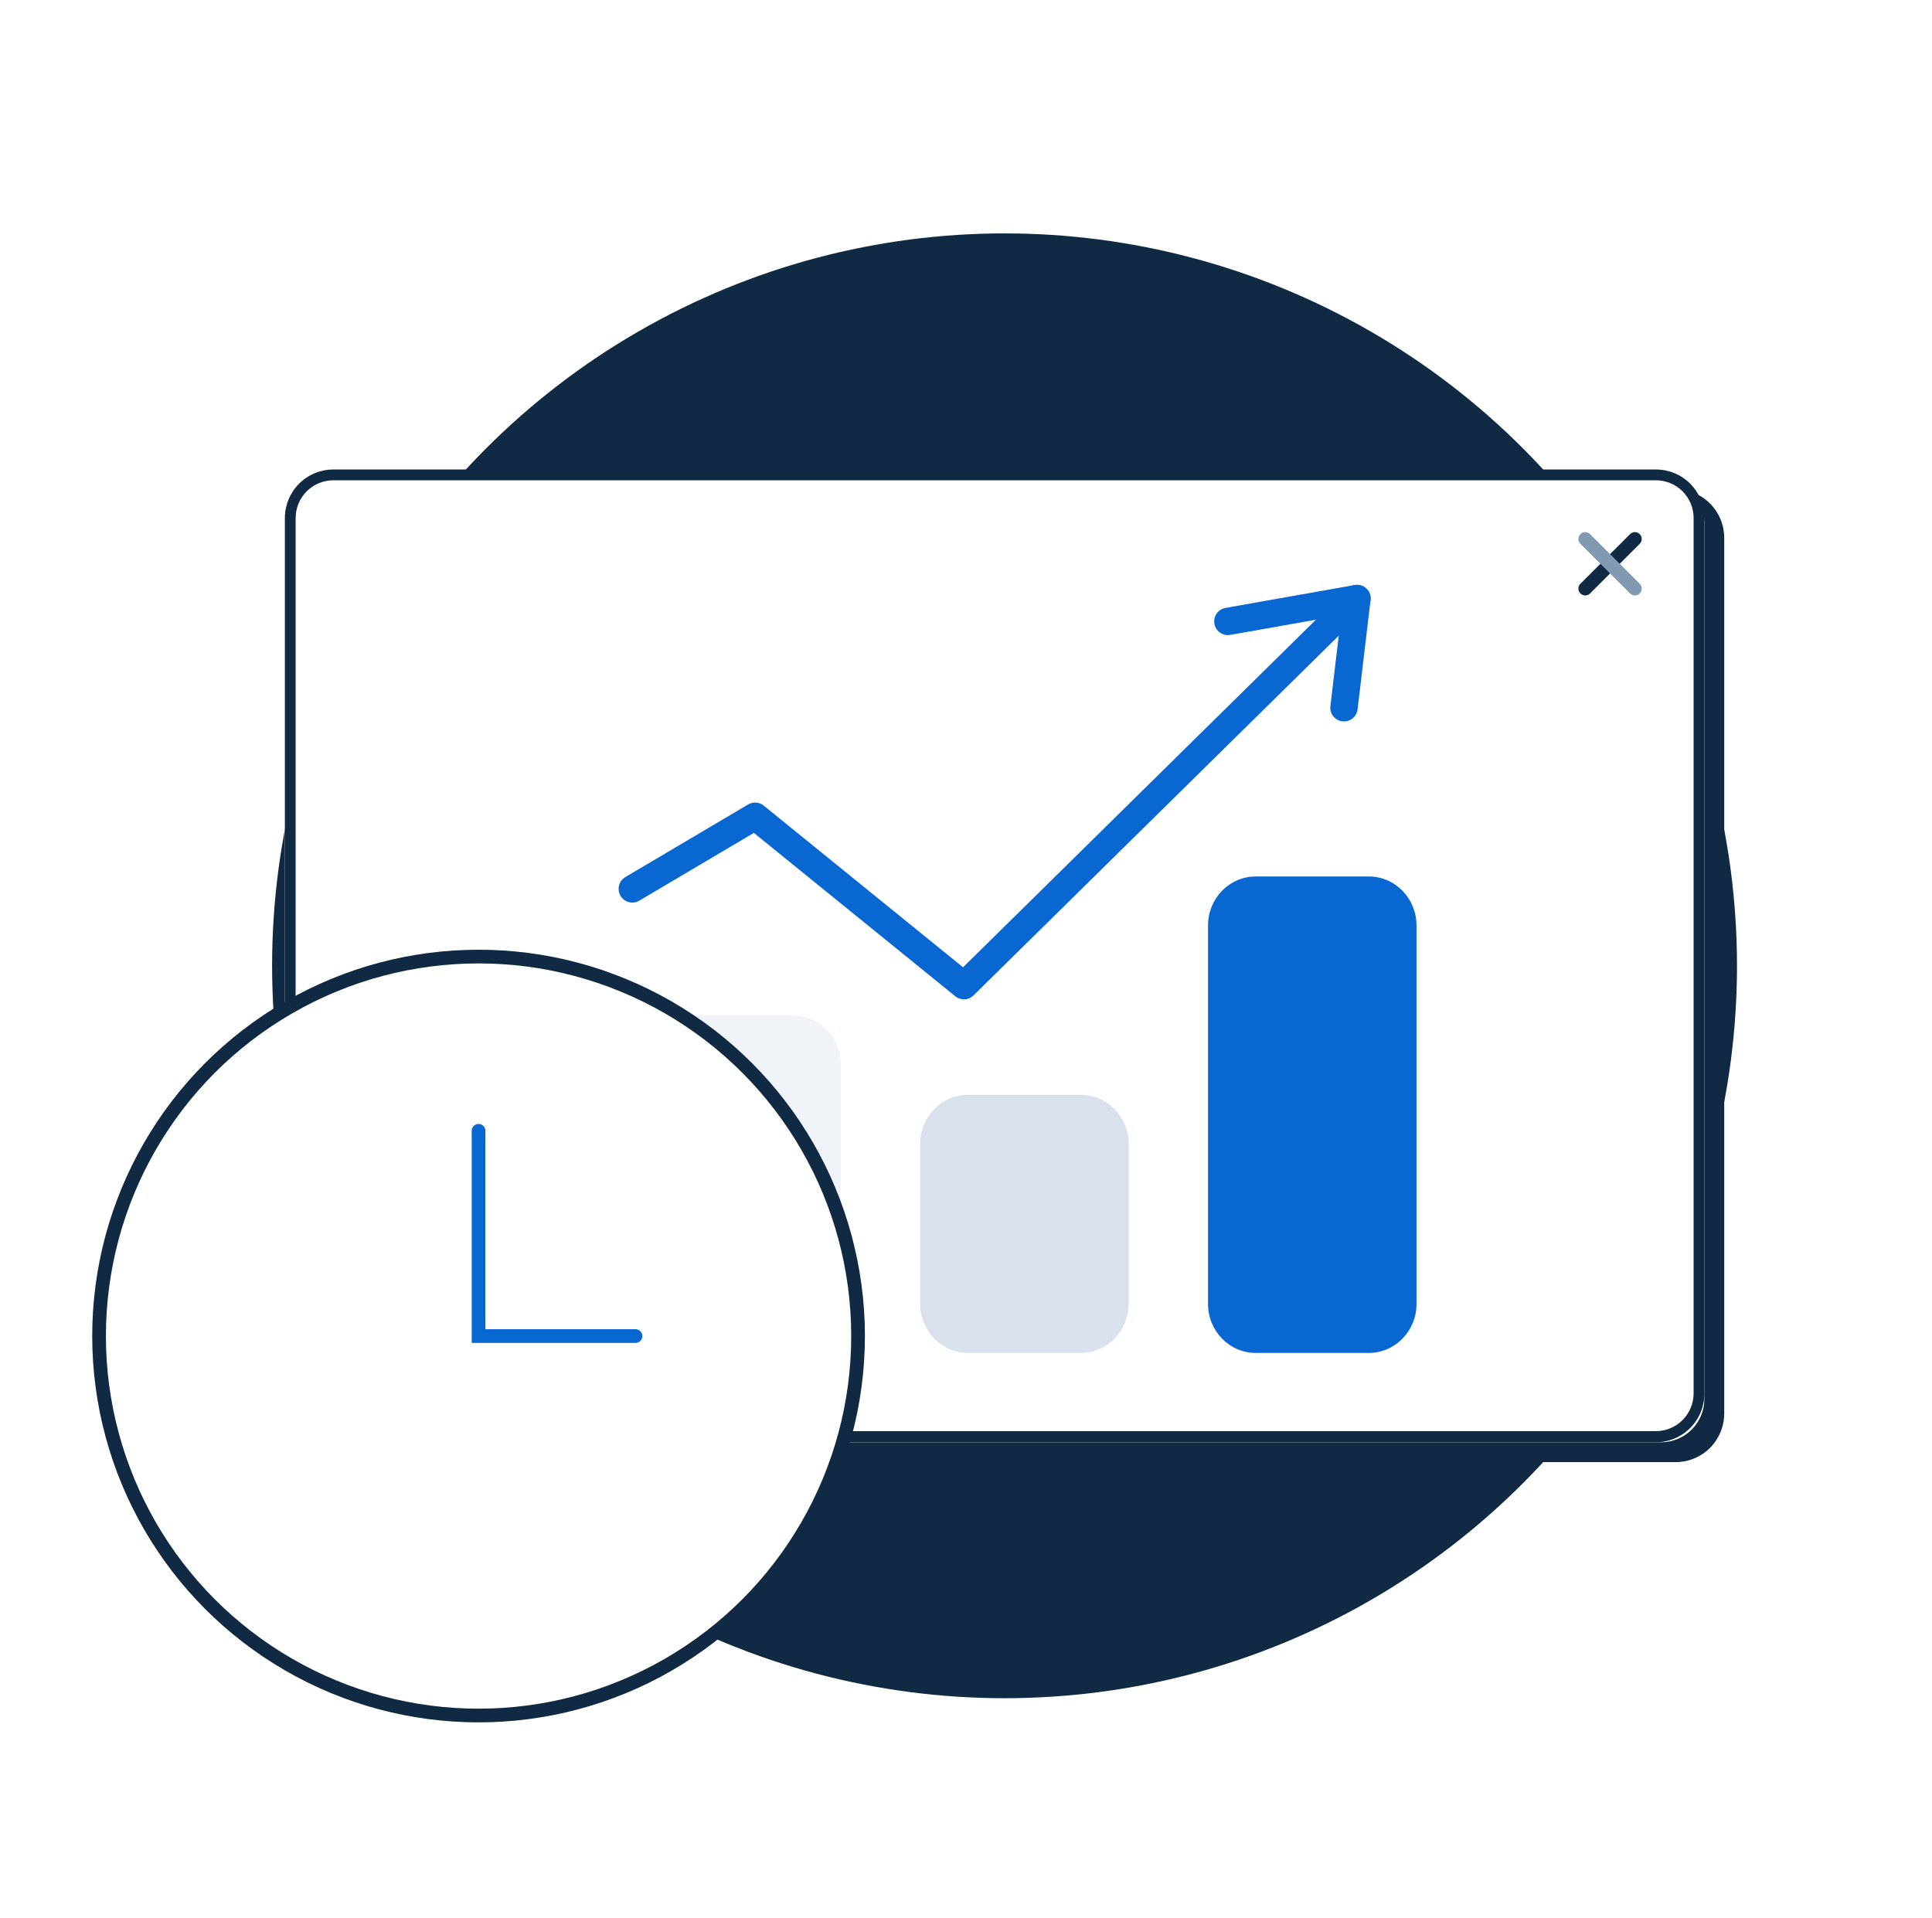 <svg width="141" height="140" viewBox="0 0 141 140" fill="none" xmlns="http://www.w3.org/2000/svg">
<circle cx="73.313" cy="70.489" r="53.455" fill="#102A43"/>
<path d="M125.836 103.166C125.836 104.106 125.463 105.008 124.8 105.673C124.136 106.338 123.236 106.712 122.298 106.712H25.776C24.838 106.71 23.94 106.335 23.277 105.671C22.614 105.006 22.24 104.106 22.238 103.166V39.261C22.238 38.32 22.611 37.418 23.274 36.753C23.938 36.088 24.838 35.715 25.776 35.715H122.298C122.763 35.714 123.223 35.805 123.653 35.983C124.083 36.16 124.473 36.422 124.802 36.751C125.131 37.081 125.391 37.472 125.569 37.903C125.746 38.333 125.837 38.795 125.836 39.261" fill="#102A43"/>
<path d="M121.219 34.99H23.959C22.209 34.99 20.79 36.403 20.79 38.145V102.108C20.79 103.85 22.209 105.263 23.959 105.263H121.219C122.969 105.263 124.387 103.85 124.387 102.108V38.145C124.387 36.403 122.969 34.99 121.219 34.99Z" fill="white"/>
<path d="M120.851 35.054C121.58 35.054 122.28 35.344 122.796 35.861C123.312 36.379 123.602 37.08 123.602 37.812V101.717C123.595 102.444 123.303 103.139 122.788 103.651C122.272 104.164 121.576 104.451 120.851 104.451H24.327C23.597 104.451 22.898 104.16 22.382 103.643C21.866 103.126 21.576 102.424 21.576 101.693V37.812C21.576 37.08 21.866 36.379 22.382 35.861C22.898 35.344 23.597 35.054 24.327 35.054H120.851ZM120.851 34.266H24.327C23.389 34.266 22.489 34.639 21.826 35.304C21.163 35.969 20.79 36.871 20.79 37.812V101.717C20.792 102.656 21.165 103.557 21.828 104.222C22.491 104.886 23.39 105.26 24.327 105.262H120.851C121.789 105.262 122.688 104.889 123.352 104.224C124.015 103.559 124.387 102.657 124.387 101.717V37.812C124.389 37.346 124.298 36.884 124.12 36.453C123.943 36.023 123.682 35.631 123.354 35.302C123.025 34.972 122.635 34.711 122.205 34.533C121.776 34.356 121.315 34.265 120.851 34.266Z" fill="#102A43"/>
<path d="M99.897 63.969H91.645C89.723 63.969 88.164 65.567 88.164 67.54V95.172C88.164 97.144 89.723 98.743 91.645 98.743H99.897C101.819 98.743 103.378 97.144 103.378 95.172V67.54C103.378 65.567 101.819 63.969 99.897 63.969Z" fill="#0967D2"/>
<path d="M78.888 79.906H70.636C68.714 79.906 67.155 81.514 67.155 83.498V95.15C67.155 97.134 68.714 98.742 70.636 98.742H78.888C80.81 98.742 82.369 97.134 82.369 95.15V83.498C82.369 81.514 80.81 79.906 78.888 79.906Z" fill="#D9E2EC"/>
<path d="M57.879 74.111H49.628C47.705 74.111 46.147 75.689 46.147 77.635V95.22C46.147 97.165 47.705 98.743 49.628 98.743H57.879C59.801 98.743 61.36 97.165 61.36 95.22V77.635C61.36 75.689 59.801 74.111 57.879 74.111Z" fill="#F0F4F8"/>
<path d="M46.147 64.874L55.108 59.574L70.349 71.937L99.032 43.684" stroke="#0967D2" stroke-width="2" stroke-linecap="round" stroke-linejoin="round"/>
<path d="M89.613 45.353L99.031 43.684L98.086 51.653" stroke="#0967D2" stroke-width="2" stroke-linecap="round" stroke-linejoin="round"/>
<path d="M119.316 39.336L115.693 42.958" stroke="#102A43" stroke-miterlimit="10" stroke-linecap="round"/>
<path d="M119.316 42.958L115.693 39.336" stroke="#829AB1" stroke-miterlimit="10" stroke-linecap="round"/>
<g filter="url(#filter0_d_482_18331)">
<circle cx="33.164" cy="95.749" r="27.696" fill="white" stroke="#102A43"/>
<path d="M33.164 80.769V95.749H44.619" stroke="#0967D2" stroke-linecap="round"/>
</g>
<defs>
<filter id="filter0_d_482_18331" x="4.968" y="67.553" width="58.154" height="58.155" filterUnits="userSpaceOnUse" color-interpolation-filters="sRGB">
<feFlood flood-opacity="0" result="BackgroundImageFix"/>
<feColorMatrix in="SourceAlpha" type="matrix" values="0 0 0 0 0 0 0 0 0 0 0 0 0 0 0 0 0 0 127 0" result="hardAlpha"/>
<feOffset dx="1.762" dy="1.762"/>
<feComposite in2="hardAlpha" operator="out"/>
<feColorMatrix type="matrix" values="0 0 0 0 0.063 0 0 0 0 0.165 0 0 0 0 0.263 0 0 0 1 0"/>
<feBlend mode="normal" in2="BackgroundImageFix" result="effect1_dropShadow_482_18331"/>
<feBlend mode="normal" in="SourceGraphic" in2="effect1_dropShadow_482_18331" result="shape"/>
</filter>
</defs>
</svg>
